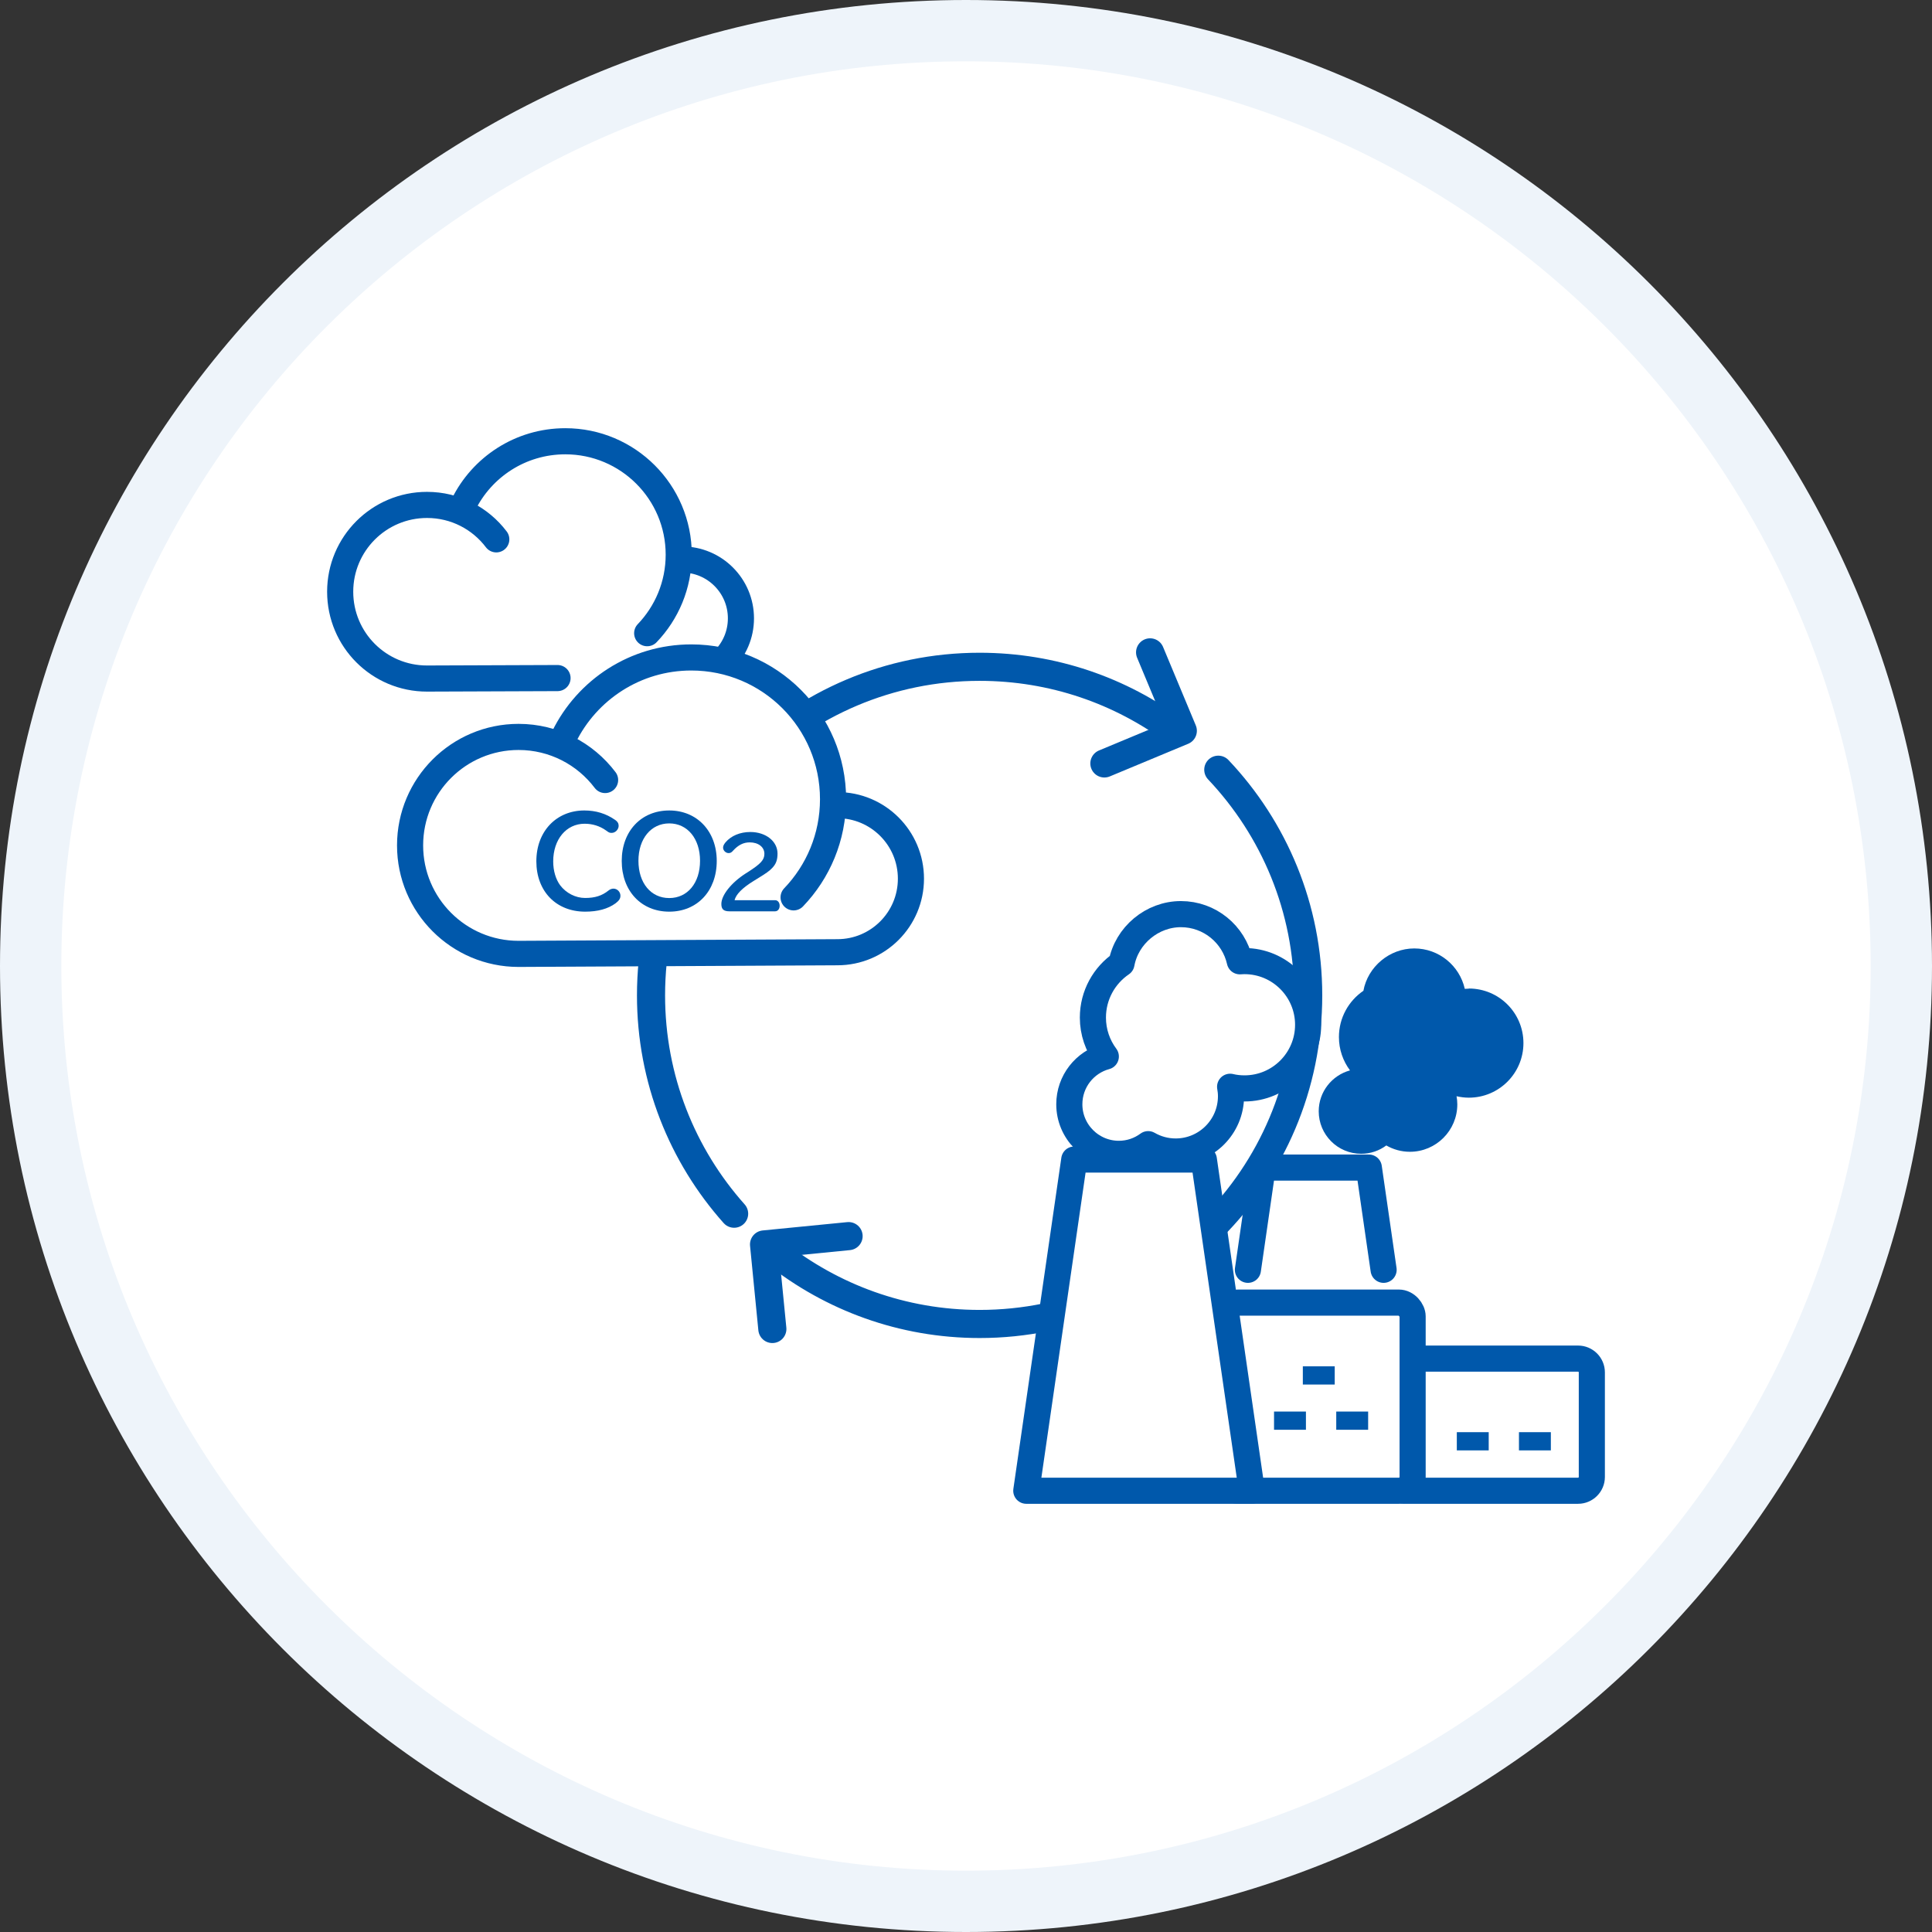 <?xml version="1.0" encoding="UTF-8"?>
<svg id="_レイヤー_2" data-name="レイヤー 2" xmlns="http://www.w3.org/2000/svg" width="189" height="189" xmlns:xlink="http://www.w3.org/1999/xlink" viewBox="0 0 189 189">
  <rect x="0" y="0" width="189" height="189" fill="#333333" stroke="none"/>
  <defs>
    <style>
      .cls-1 {
        fill: #eef4fa;
      }

      .cls-1, .cls-2, .cls-3 {
        stroke-width: 0px;
      }

      .cls-4 {
        stroke-width: 2.75px;
      }

      .cls-4, .cls-5 {
        fill: none;
      }

      .cls-4, .cls-5, .cls-6 {
        stroke: #0058ab;
        stroke-linecap: round;
        stroke-linejoin: round;
      }

      .cls-2 {
        fill: #0058ab;
      }

      .cls-5, .cls-6 {
        stroke-width: 2.555px;
      }

      .cls-3, .cls-6 {
        fill: #fff;
      }
    </style>
    <symbol id="_新規シンボル" data-name="新規シンボル" viewBox="0 0 189 189">
      <g>
        <path class="cls-3" d="M94.5,186c-50.453,0-91.5-41.047-91.5-91.5S44.047,3,94.5,3s91.5,41.047,91.5,91.5-41.047,91.5-91.5,91.5Z"/>
        <path class="cls-1" d="M94.5,6c48.799,0,88.5,39.701,88.5,88.5s-39.701,88.5-88.5,88.5S6,143.299,6,94.5,45.701,6,94.5,6M94.5,0C42.309,0,0,42.309,0,94.5s42.309,94.5,94.5,94.5,94.5-42.309,94.5-94.5S146.691,0,94.5,0h0Z"/>
      </g>
    </symbol>
  </defs>
  <g id="_レイヤー_2-2" data-name="レイヤー 2">
    <use width="189" height="189" xlink:href="#_新規シンボル"/>
  </g>
  <g id="_レイヤー_1-2" data-name="レイヤー 1">
    <g id="d">
      <path class="cls-4" d="M114.997,71.565c-5.353-3.981-11.984-6.335-19.166-6.335-17.753,0-32.144,14.391-32.144,32.144,0,8.197,3.073,15.682,8.13,21.358"/>
      <path class="cls-4" d="M75.893,122.579c5.481,4.337,12.4,6.94,19.939,6.94,17.753,0,32.144-14.391,32.144-32.144,0-8.554-3.349-16.321-8.796-22.077"/>
      <polyline class="cls-4" points="108.037 74.685 115.71 71.491 112.509 63.818"/>
      <polyline class="cls-4" points="83.014 120.925 74.743 121.739 75.556 130.01"/>
      <path class="cls-5" d="M66.727,66.246c3.181,0,5.756-2.576,5.756-5.756s-2.576-5.756-5.756-5.756"/>
      <path class="cls-5" d="M48.55,52.763c-1.553-2.051-4.008-3.369-6.779-3.369-4.687,0-8.493,3.799-8.493,8.493s3.799,8.493,8.493,8.493l12.77-.047"/>
      <path class="cls-5" d="M45.329,49.387c1.802-3.685,5.588-6.22,9.973-6.22,6.126,0,11.096,4.97,11.096,11.096,0,2.979-1.177,5.689-3.087,7.68"/>
      <path class="cls-3" d="M55.167,72.09c2.26-4.606,6.987-7.774,12.461-7.774,7.66,0,13.866,6.207,13.866,13.866,0,3.726-2.515,9.226-4.902,11.721"/>
      <path class="cls-6" d="M59.195,76.306c-1.937-2.562-5.01-4.216-8.466-4.216-5.864,0-10.612,4.754-10.612,10.612s4.754,10.612,10.612,10.612l31.189-.161c3.974,0,7.195-3.221,7.195-7.195s-3.221-7.195-7.195-7.195"/>
      <path class="cls-5" d="M55.167,72.09c2.26-4.606,6.987-7.774,12.461-7.774,7.66,0,13.866,6.207,13.866,13.866,0,3.726-1.466,7.108-3.86,9.603"/>
      <path class="cls-2" d="M60.17,80.2c.249.175.35.35.35.585,0,.363-.33.693-.679.693-.202,0-.269-.02-.572-.249-.599-.424-1.305-.646-2.078-.646-1.796,0-3.073,1.533-3.073,3.685,0,.915.249,1.748.679,2.333.585.773,1.513,1.244,2.441,1.244.975,0,1.654-.222,2.286-.726.155-.128.33-.188.491-.188.363,0,.679.316.679.693,0,.282-.128.477-.471.74-.753.551-1.748.82-2.979.82-2.838,0-4.775-1.991-4.775-4.929s1.97-4.97,4.694-4.97c1.123,0,2.125.303,2.999.915h.007Z"/>
      <path class="cls-2" d="M70.116,84.221c0,2.932-1.903,4.963-4.647,4.963s-4.647-2.031-4.647-4.963,1.923-4.936,4.647-4.936,4.647,2.038,4.647,4.936ZM62.456,84.208c0,2.172,1.217,3.645,3.013,3.645s3.013-1.479,3.013-3.645-1.231-3.658-3.013-3.658-3.013,1.5-3.013,3.658Z"/>
      <path class="cls-2" d="M75.819,88.061c.262,0,.451.222.451.545s-.188.545-.451.545h-4.445c-.578,0-.807-.195-.807-.72,0-.861.975-2.085,2.381-2.986l.235-.148c1.258-.807,1.594-1.184,1.594-1.775,0-.659-.592-1.116-1.432-1.116-.619,0-1.123.256-1.634.814-.141.168-.262.235-.43.235-.289,0-.545-.256-.545-.531,0-.168.074-.316.235-.518.551-.646,1.426-1.015,2.428-1.015,1.52,0,2.663.908,2.663,2.112,0,.619-.148,1.029-.531,1.419-.269.282-.551.491-1.513,1.076l-.303.188c-1.11.686-1.715,1.305-1.856,1.876h3.961,0Z"/>
      <path class="cls-6" d="M138.662,132.908h15.716c.74,0,1.345.605,1.345,1.345v10.235c0,.74-.605,1.345-1.345,1.345h-17.061v-11.58c0-.74.605-1.345,1.345-1.345Z"/>
      <rect class="cls-6" x="119.785" y="127.428" width="18.406" height="18.406" rx="1.345" ry="1.345"/>
      <rect class="cls-2" x="124.634" y="138.087" width="3.12" height="1.782"/>
      <rect class="cls-2" x="130.72" y="138.087" width="3.12" height="1.782"/>
      <rect class="cls-2" x="127.451" y="133.662" width="3.12" height="1.782"/>
      <rect class="cls-2" x="142.515" y="140.104" width="3.12" height="1.782"/>
      <rect class="cls-2" x="148.594" y="140.104" width="3.12" height="1.782"/>
      <polygon class="cls-6" points="122.462 145.833 100.398 145.833 105.092 113.434 117.768 113.434 122.462 145.833"/>
      <polyline class="cls-6" points="135.353 124.22 133.907 114.22 123.524 114.22 122.078 124.22"/>
      <path class="cls-6" d="M121.749,94.019c-.155,0-.309.013-.464.02-.592-2.643-2.945-4.613-5.763-4.613s-5.306,2.085-5.81,4.835c-1.688,1.15-2.798,3.087-2.798,5.286,0,1.426.471,2.744,1.264,3.806-2.058.558-3.571,2.434-3.571,4.674,0,2.676,2.172,4.849,4.849,4.849,1.076,0,2.065-.356,2.865-.948.794.457,1.708.72,2.69.72,2.986,0,5.413-2.421,5.413-5.413,0-.316-.034-.625-.087-.921.451.108.921.161,1.405.161,3.443,0,6.227-2.791,6.227-6.227s-2.791-6.227-6.227-6.227h.007Z"/>
      <path class="cls-2" d="M143.692,96.716c-.135,0-.269.013-.397.02-.511-2.26-2.522-3.954-4.943-3.954s-4.546,1.789-4.976,4.142c-1.446.989-2.394,2.643-2.394,4.526,0,1.224.403,2.347,1.083,3.262-1.762.484-3.06,2.091-3.06,4.001,0,2.293,1.856,4.156,4.156,4.156.921,0,1.769-.303,2.455-.814.679.39,1.466.619,2.307.619,2.562,0,4.64-2.078,4.64-4.64,0-.269-.027-.531-.074-.794.39.087.787.141,1.204.141,2.945,0,5.339-2.387,5.339-5.339s-2.387-5.339-5.339-5.339v.013Z"/>
    </g>
  </g>
</svg>